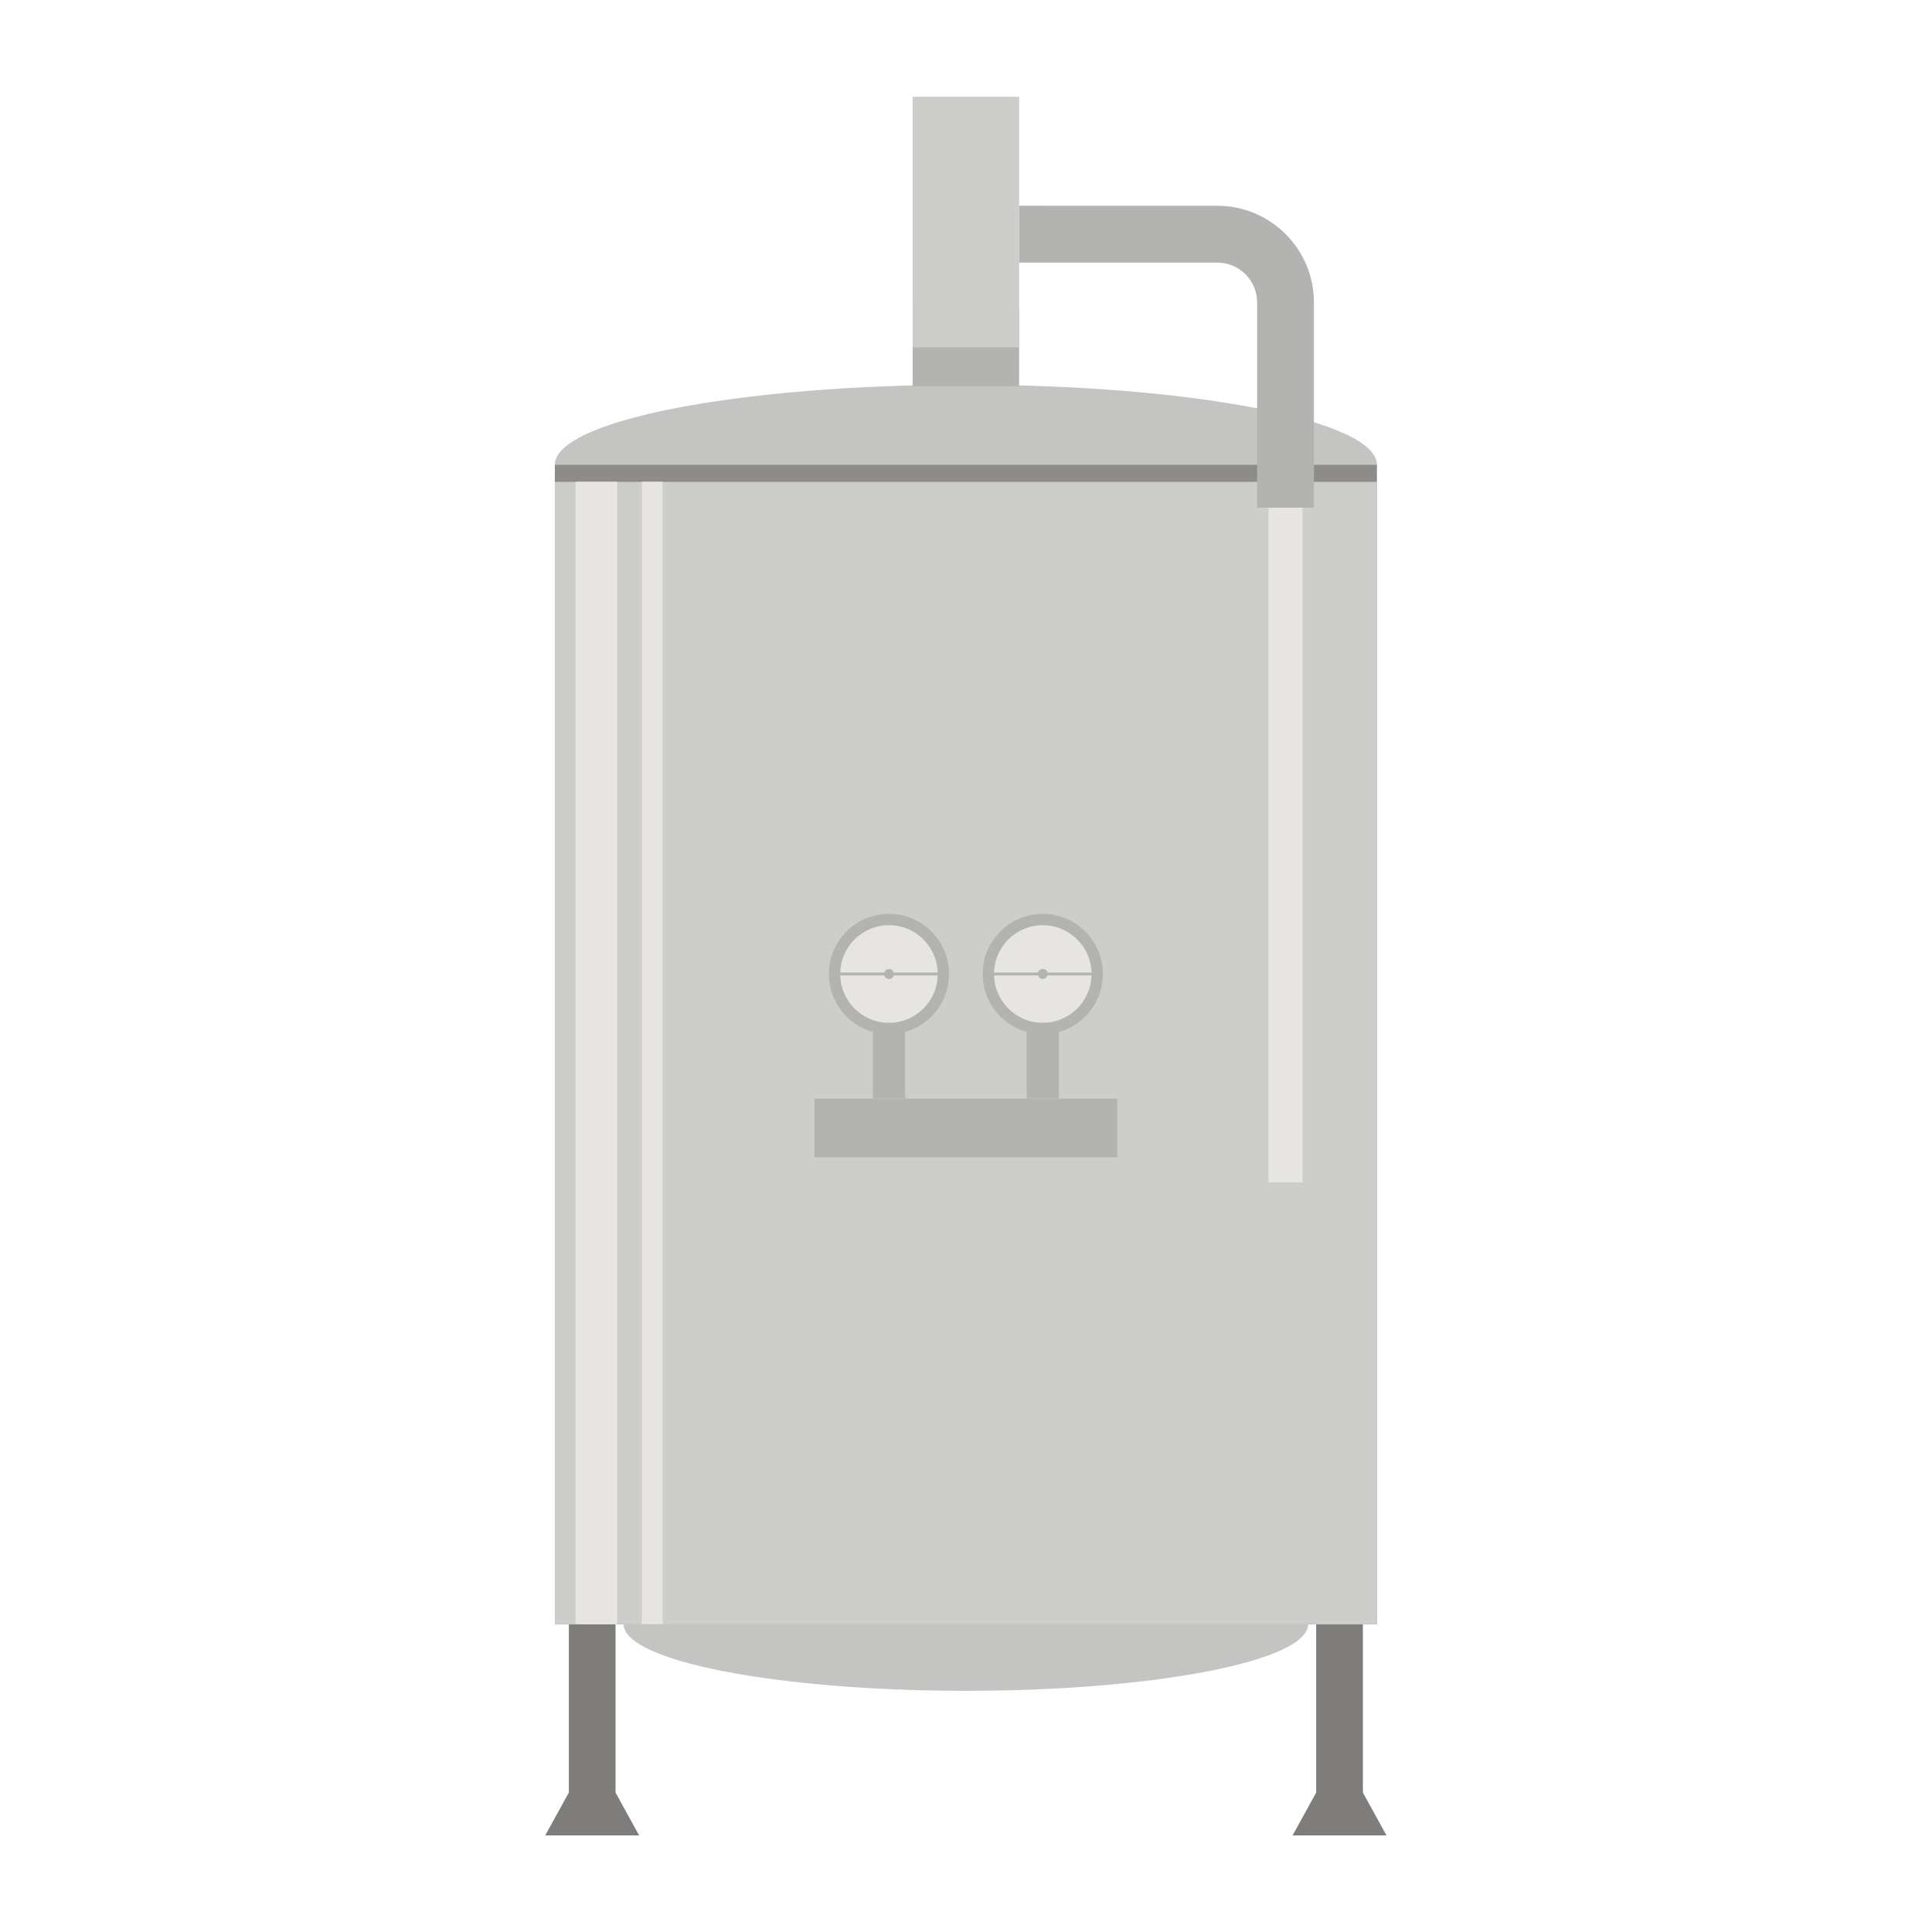 <svg xmlns="http://www.w3.org/2000/svg" xmlns:xlink="http://www.w3.org/1999/xlink" width="1080" viewBox="0 0 810 810" height="1080" preserveAspectRatio="xMidYMid meet"><defs><clipPath id="0a7a2a0d1c"><path d="M 382 40.5 L 428 40.5 L 428 146 L 382 146 Z M 382 40.5 " clip-rule="nonzero"></path></clipPath><clipPath id="6140ef7282"><path d="M 541 750 L 581.469 750 L 581.469 769.5 L 541 769.5 Z M 541 750 " clip-rule="nonzero"></path></clipPath><clipPath id="c9a26dfde0"><path d="M 228.219 750 L 269 750 L 269 769.5 L 228.219 769.5 Z M 228.219 750 " clip-rule="nonzero"></path></clipPath></defs><path fill="#7e7d7c" d="M 258.066 752.824 L 238.496 752.824 L 238.496 680.934 L 258.066 680.934 L 258.066 752.824 " fill-opacity="1" fill-rule="nonzero"></path><path fill="#7e7d7c" d="M 571.402 752.824 L 551.812 752.824 L 551.812 680.934 L 571.402 680.934 L 571.402 752.824 " fill-opacity="1" fill-rule="nonzero"></path><path fill="#c4c5c2" d="M 548.465 680.934 C 548.465 665.504 484.199 652.984 404.938 652.984 C 325.695 652.984 261.441 665.504 261.441 680.934 C 261.441 696.375 325.695 708.887 404.938 708.887 C 484.199 708.887 548.465 696.375 548.465 680.934 " fill-opacity="1" fill-rule="nonzero"></path><path fill="#c4c5c2" d="M 577.277 194.871 C 577.277 176.34 500.113 161.309 404.938 161.309 C 309.773 161.309 232.617 176.34 232.617 194.871 C 232.617 213.41 309.773 228.43 404.938 228.43 C 500.113 228.43 577.277 213.41 577.277 194.871 " fill-opacity="1" fill-rule="nonzero"></path><path fill="#8d8c8b" d="M 577.277 681.012 L 232.617 681.012 L 232.617 194.871 L 577.277 194.871 L 577.277 681.012 " fill-opacity="1" fill-rule="nonzero"></path><path fill="#cdcecc" d="M 577.277 681.012 L 232.617 681.012 L 232.617 202.02 L 577.277 202.02 L 577.277 681.012 " fill-opacity="1" fill-rule="nonzero"></path><path fill="#e6e5e4" d="M 258.738 680.934 L 241.32 680.934 L 241.32 201.98 L 258.738 201.98 L 258.738 680.934 " fill-opacity="1" fill-rule="nonzero"></path><path fill="#e6e5e4" d="M 277.816 680.934 L 269.102 680.934 L 269.102 201.98 L 277.816 201.98 L 277.816 680.934 " fill-opacity="1" fill-rule="nonzero"></path><path fill="#b3b4b2" d="M 468.441 485.207 L 341.445 485.207 L 341.445 460.586 L 468.441 460.586 L 468.441 485.207 " fill-opacity="1" fill-rule="nonzero"></path><path fill="#b3b4b2" d="M 379.441 430.797 L 365.961 430.797 L 365.961 460.586 L 379.441 460.586 L 379.441 430.797 " fill-opacity="1" fill-rule="nonzero"></path><path fill="#b3b4b2" d="M 443.938 430.797 L 430.438 430.797 L 430.438 460.586 L 443.938 460.586 L 443.938 430.797 " fill-opacity="1" fill-rule="nonzero"></path><path fill="#b3b4b2" d="M 397.895 408.355 C 397.895 394.422 386.629 383.133 372.719 383.133 C 358.781 383.133 347.508 394.422 347.508 408.355 C 347.508 422.281 358.781 433.57 372.719 433.57 C 386.629 433.57 397.895 422.281 397.895 408.355 " fill-opacity="1" fill-rule="nonzero"></path><path fill="#b3b4b2" d="M 462.398 408.355 C 462.398 394.422 451.102 383.133 437.188 383.133 C 423.266 383.133 411.992 394.422 411.992 408.355 C 411.992 422.281 423.266 433.57 437.188 433.57 C 451.102 433.57 462.398 422.281 462.398 408.355 " fill-opacity="1" fill-rule="nonzero"></path><path fill="#e6e5e4" d="M 457.633 408.355 C 457.633 397.059 448.477 387.898 437.188 387.898 C 425.898 387.898 416.758 397.059 416.758 408.355 C 416.758 419.645 425.898 428.812 437.188 428.812 C 448.477 428.812 457.633 419.645 457.633 408.355 " fill-opacity="1" fill-rule="nonzero"></path><path fill="#e6e5e4" d="M 393.141 408.355 C 393.141 397.059 383.98 387.898 372.719 387.898 C 361.422 387.898 352.266 397.059 352.266 408.355 C 352.266 419.645 361.422 428.812 372.719 428.812 C 383.98 428.812 393.141 419.645 393.141 408.355 " fill-opacity="1" fill-rule="nonzero"></path><path fill="#b3b4b2" d="M 374.793 408.355 C 374.793 407.195 373.859 406.27 372.719 406.27 C 371.543 406.27 370.617 407.195 370.617 408.355 C 370.617 409.508 371.543 410.434 372.719 410.434 C 373.859 410.434 374.793 409.508 374.793 408.355 " fill-opacity="1" fill-rule="nonzero"></path><path fill="#b3b4b2" d="M 439.266 408.355 C 439.266 407.195 438.332 406.27 437.188 406.27 C 436.035 406.27 435.102 407.195 435.102 408.355 C 435.102 409.508 436.035 410.434 437.188 410.434 C 438.332 410.434 439.266 409.508 439.266 408.355 " fill-opacity="1" fill-rule="nonzero"></path><path fill="#b3b4b2" d="M 393.578 408.949 L 350.625 408.949 L 350.625 407.754 L 393.578 407.754 L 393.578 408.949 " fill-opacity="1" fill-rule="nonzero"></path><path fill="#b3b4b2" d="M 458.668 408.949 L 415.723 408.949 L 415.723 407.754 L 458.668 407.754 L 458.668 408.949 " fill-opacity="1" fill-rule="nonzero"></path><path fill="#e6e5e4" d="M 546.109 495.703 L 531.824 495.703 L 531.824 128.836 C 531.824 117.02 522.211 107.391 510.391 107.391 L 427.738 107.391 L 427.738 93.098 L 510.391 93.098 C 530.07 93.098 546.109 109.133 546.109 128.836 L 546.109 495.703 " fill-opacity="1" fill-rule="nonzero"></path><path fill="#b3b4b2" d="M 550.871 212.836 L 527.066 212.836 L 527.066 126.781 C 527.066 117.586 519.586 110.098 510.391 110.098 L 427.266 110.09 L 427.266 86.258 L 510.391 86.273 C 532.719 86.273 550.871 104.449 550.871 126.781 L 550.871 212.836 " fill-opacity="1" fill-rule="nonzero"></path><path fill="#b3b4b2" d="M 427.266 129.332 L 382.637 129.332 L 382.637 161.918 L 427.266 161.918 L 427.266 129.332 " fill-opacity="1" fill-rule="nonzero"></path><g clip-path="url(#0a7a2a0d1c)"><path fill="#cdcecc" d="M 427.266 40.57 L 382.637 40.57 L 382.637 145.621 L 427.266 145.621 L 427.266 40.57 " fill-opacity="1" fill-rule="nonzero"></path></g><g clip-path="url(#6140ef7282)"><path fill="#7e7d7c" d="M 570.945 750.723 L 552.27 750.723 L 541.855 769.633 L 581.363 769.633 L 570.945 750.723 " fill-opacity="1" fill-rule="nonzero"></path></g><g clip-path="url(#c9a26dfde0)"><path fill="#7e7d7c" d="M 257.605 750.723 L 238.934 750.723 L 228.52 769.633 L 268.043 769.633 L 257.605 750.723 " fill-opacity="1" fill-rule="nonzero"></path></g></svg>